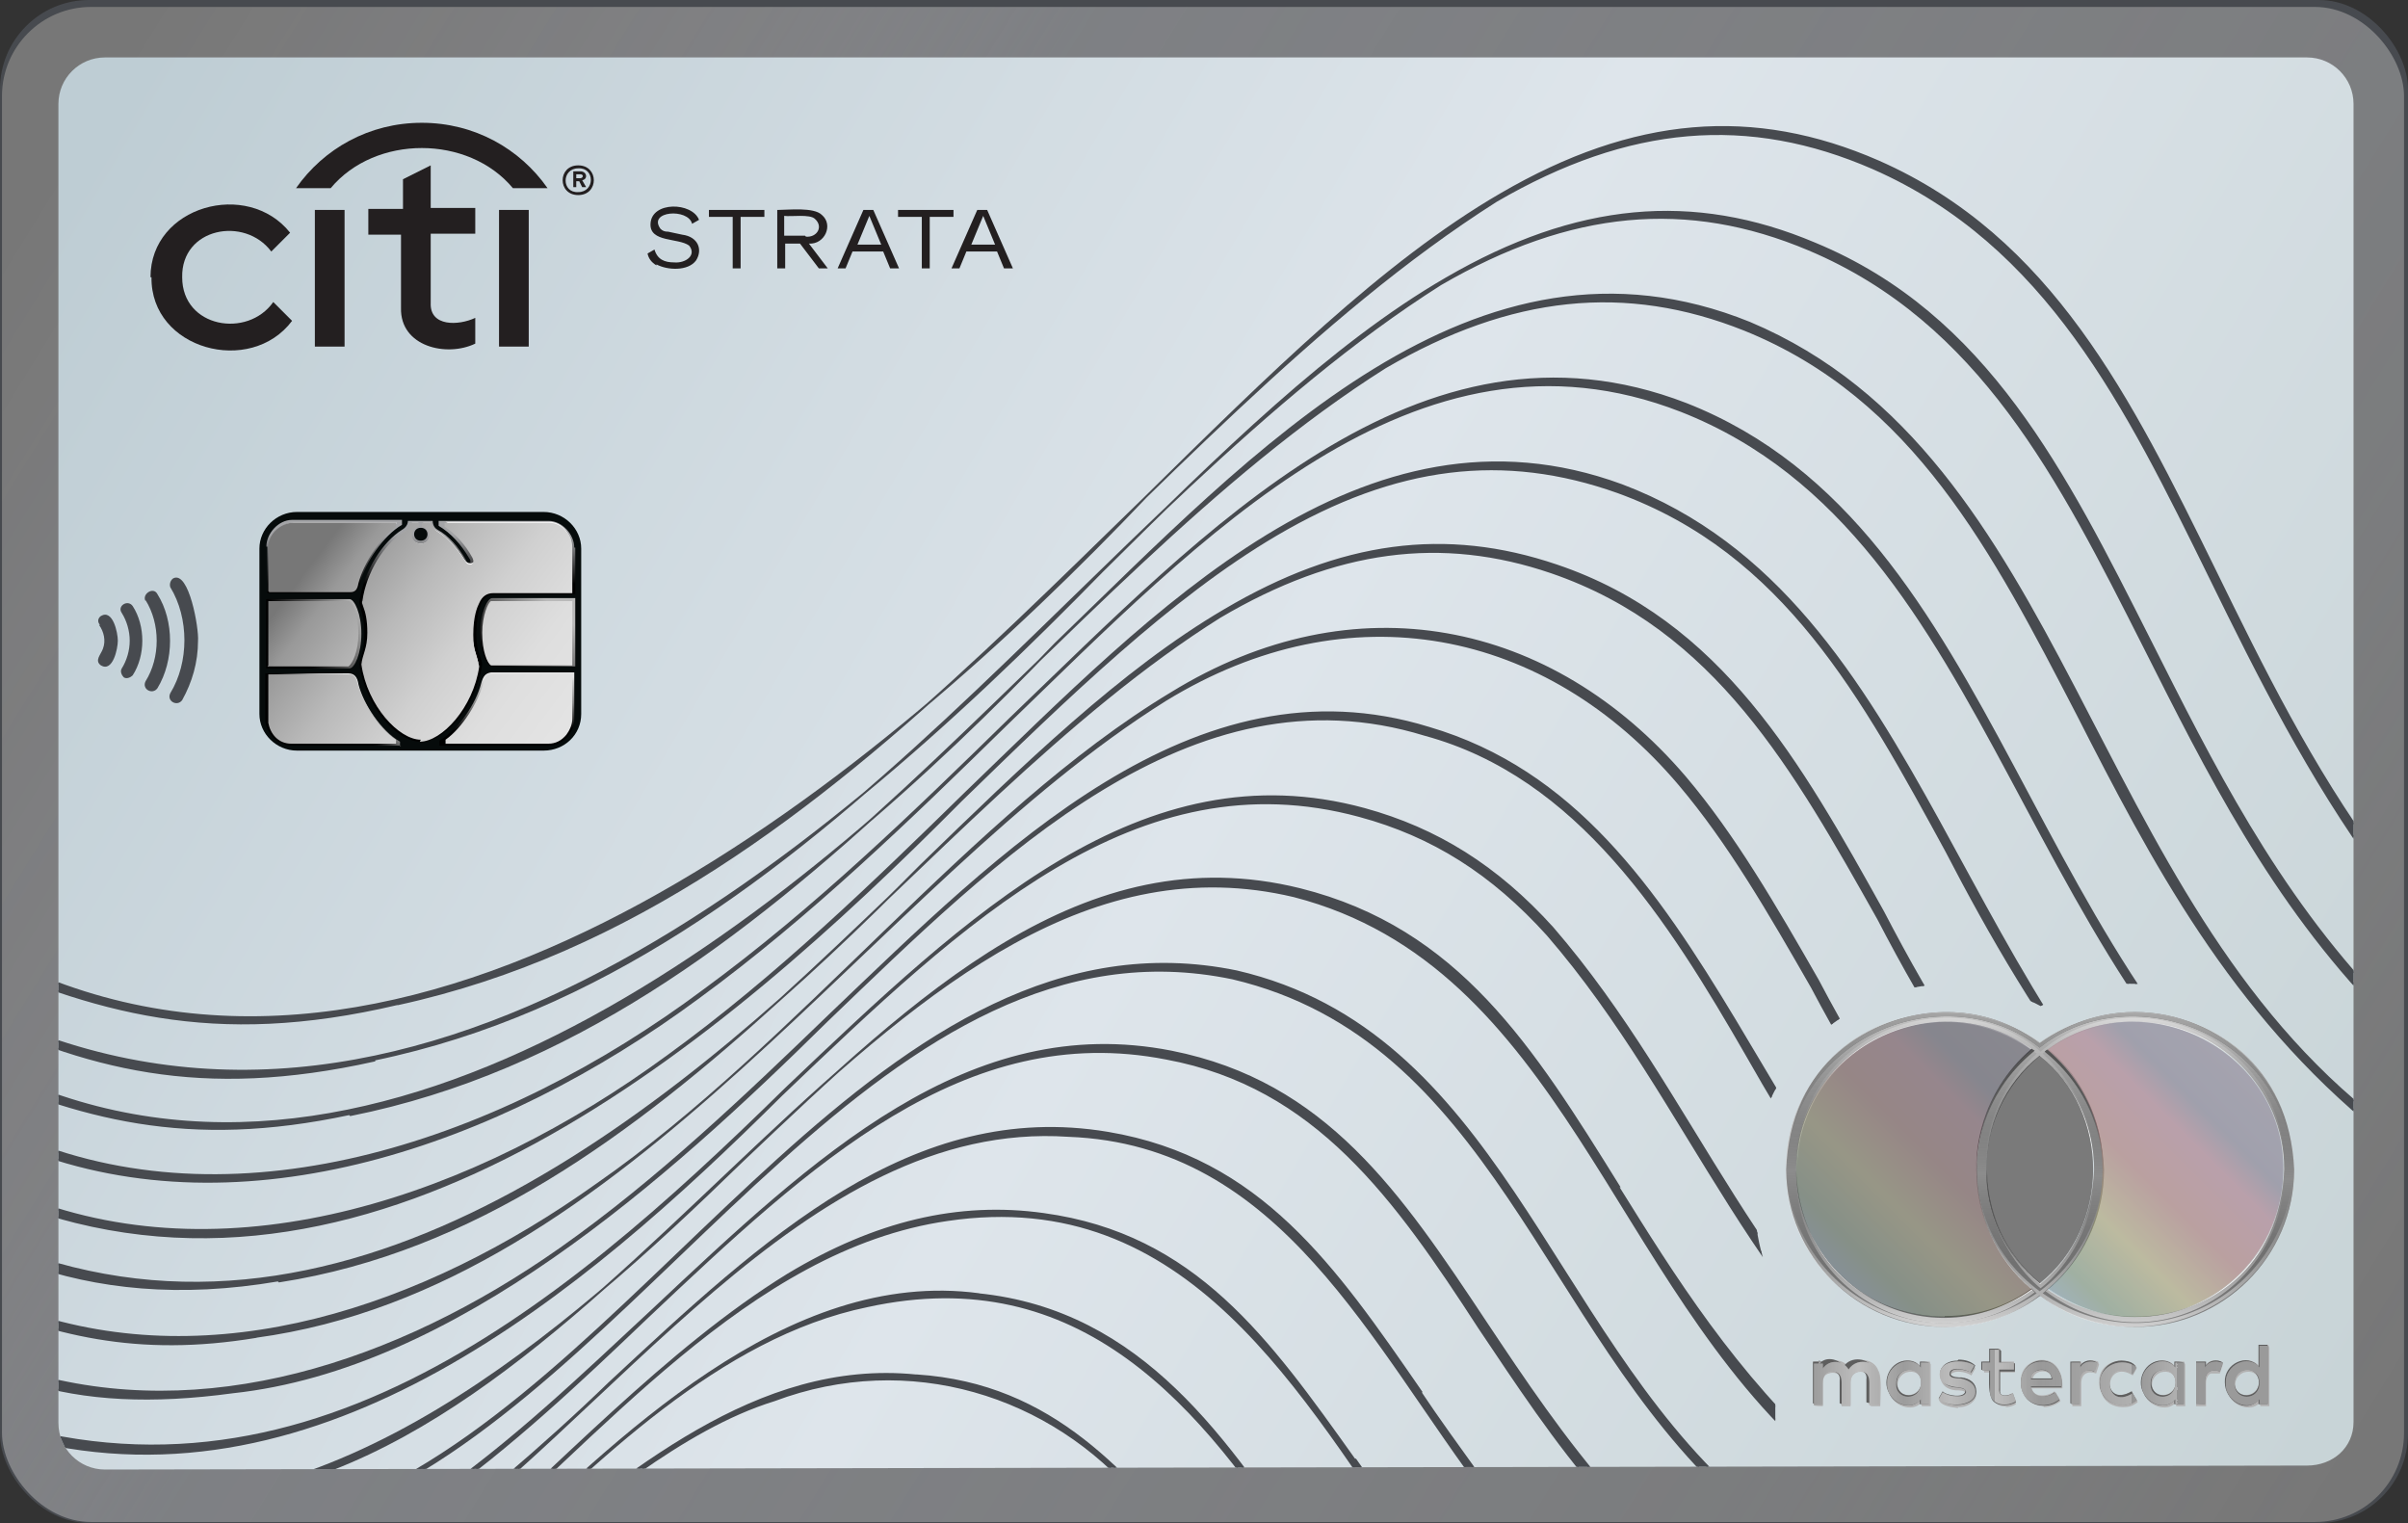 <?xml version="1.0" encoding="UTF-8"?>
<svg xmlns="http://www.w3.org/2000/svg" xmlns:xlink="http://www.w3.org/1999/xlink" version="1.1" viewBox="0 0 243.2 153.8">
  <rect x="0" y="0" width="243.2" height="153.8" fill="#333333" stroke="none"/>
  <defs>
    <style>
      .cls-1, .cls-2 {
        fill: none;
      }

      .cls-3 {
        fill: gray;
      }

      .cls-4 {
        fill: url(#radial-gradient-7);
      }

      .cls-5 {
        fill: url(#radial-gradient-6);
      }

      .cls-6 {
        fill: url(#radial-gradient-5);
      }

      .cls-7 {
        fill: url(#radial-gradient-4);
      }

      .cls-8 {
        fill: url(#radial-gradient-9);
      }

      .cls-9 {
        fill: url(#radial-gradient-8);
      }

      .cls-10 {
        fill: url(#radial-gradient-3);
      }

      .cls-11 {
        fill: url(#radial-gradient-2);
      }

      .cls-12 {
        fill: url(#linear-gradient-8);
      }

      .cls-13 {
        fill: url(#linear-gradient-7);
      }

      .cls-14 {
        fill: url(#linear-gradient-5);
      }

      .cls-15 {
        fill: url(#linear-gradient-6);
      }

      .cls-16 {
        fill: url(#linear-gradient-9);
      }

      .cls-17 {
        fill: url(#linear-gradient-4);
      }

      .cls-18 {
        fill: url(#linear-gradient-3);
      }

      .cls-19 {
        fill: url(#linear-gradient-2);
      }

      .cls-20 {
        fill: #231f20;
      }

      .cls-21 {
        fill: url(#radial-gradient);
      }

      .cls-2 {
        stroke: #fff;
        stroke-linecap: round;
        stroke-width: .1px;
      }

      .cls-2, .cls-22 {
        stroke-miterlimit: 10;
      }

      .cls-23 {
        fill: #060b0b;
      }

      .cls-24 {
        fill: url(#linear-gradient);
      }

      .cls-25 {
        opacity: .5;
      }

      .cls-25, .cls-26, .cls-27, .cls-28 {
        display: none;
      }

      .cls-26 {
        opacity: .6;
      }

      .cls-29, .cls-30, .cls-31, .cls-32, .cls-33, .cls-34, .cls-35, .cls-36, .cls-37, .cls-38 {
        isolation: isolate;
      }

      .cls-27, .cls-39, .cls-38 {
        fill: #fff;
      }

      .cls-40 {
        clip-path: url(#clippath-1);
      }

      .cls-41 {
        clip-path: url(#clippath-3);
      }

      .cls-42 {
        clip-path: url(#clippath-4);
      }

      .cls-43 {
        clip-path: url(#clippath-2);
      }

      .cls-44, .cls-30, .cls-31 {
        fill: #c9c9c9;
      }

      .cls-45 {
        fill: url(#radial-gradient-16);
      }

      .cls-46 {
        fill: url(#radial-gradient-12);
      }

      .cls-47 {
        fill: url(#radial-gradient-14);
      }

      .cls-48 {
        fill: url(#radial-gradient-13);
      }

      .cls-49 {
        fill: url(#radial-gradient-10);
      }

      .cls-50 {
        fill: url(#radial-gradient-17);
      }

      .cls-51 {
        fill: url(#radial-gradient-19);
      }

      .cls-52 {
        fill: url(#radial-gradient-11);
      }

      .cls-53 {
        fill: url(#radial-gradient-18);
      }

      .cls-54 {
        fill: url(#radial-gradient-15);
      }

      .cls-55 {
        fill: url(#radial-gradient-25);
      }

      .cls-56 {
        fill: url(#radial-gradient-22);
      }

      .cls-57 {
        fill: url(#radial-gradient-23);
      }

      .cls-58 {
        fill: url(#radial-gradient-20);
      }

      .cls-59 {
        fill: url(#radial-gradient-24);
      }

      .cls-60 {
        fill: url(#radial-gradient-26);
      }

      .cls-61 {
        fill: url(#radial-gradient-27);
      }

      .cls-62 {
        fill: url(#radial-gradient-21);
      }

      .cls-63 {
        fill: #666;
      }

      .cls-64 {
        fill: #fafafa;
      }

      .cls-65 {
        fill: url(#linear-gradient-10);
      }

      .cls-66 {
        fill: url(#linear-gradient-11);
      }

      .cls-67 {
        fill: url(#linear-gradient-12);
      }

      .cls-68 {
        fill: url(#linear-gradient-13);
      }

      .cls-69 {
        fill: url(#linear-gradient-14);
      }

      .cls-70 {
        fill: url(#linear-gradient-15);
      }

      .cls-71 {
        opacity: .4;
      }

      .cls-72 {
        opacity: .4;
      }

      .cls-73 {
        opacity: .3;
      }

      .cls-30 {
        opacity: .5;
      }

      .cls-31 {
        opacity: .8;
      }

      .cls-74 {
        fill: #5e5e5e;
      }

      .cls-75, .cls-22 {
        fill: #474a4f;
      }

      .cls-76 {
        fill: #f2f2f2;
      }

      .cls-22 {
        stroke: #474a4f;
        stroke-width: .2px;
      }

      .cls-32 {
        opacity: .1;
      }

      .cls-32, .cls-33, .cls-34 {
        fill: #141414;
      }

      .cls-33 {
        opacity: .3;
      }

      .cls-34 {
        opacity: .2;
      }

      .cls-77 {
        clip-path: url(#clippath);
      }

      .cls-78 {
        fill: #b2b1b1;
      }

      .cls-35 {
        fill: url(#linear-gradient-18);
        opacity: .1;
      }

      .cls-35, .cls-36, .cls-37 {
        mix-blend-mode: screen;
      }

      .cls-36 {
        fill: url(#linear-gradient-17);
        opacity: 0;
      }

      .cls-37 {
        fill: url(#linear-gradient-16);
        opacity: .2;
      }

      .cls-38 {
        opacity: .9;
      }
    </style>
    <linearGradient id="linear-gradient" x1="26.8" y1="92.1" x2="36" y2="92.1" gradientTransform="translate(0 156) scale(1 -1)" gradientUnits="userSpaceOnUse">
      <stop offset=".1" stop-color="#000"/>
      <stop offset="1" stop-color="#bababa"/>
    </linearGradient>
    <linearGradient id="linear-gradient-2" x1="26.8" y1="92.1" x2="36" y2="92.1" gradientTransform="translate(0 156) scale(1 -1)" gradientUnits="userSpaceOnUse">
      <stop offset="0" stop-color="#bababa"/>
      <stop offset=".2" stop-color="#9f9f9f"/>
      <stop offset=".5" stop-color="#5b5b5b"/>
      <stop offset="1" stop-color="#000"/>
    </linearGradient>
    <linearGradient id="linear-gradient-3" x1="10.4" y1="147.6" x2="237.1" y2="7.4" gradientTransform="translate(0 156) scale(1 -1)" gradientUnits="userSpaceOnUse">
      <stop offset="0" stop-color="#777"/>
      <stop offset=".2" stop-color="#8e8e90" stop-opacity=".8"/>
      <stop offset=".3" stop-color="#a3a4a7" stop-opacity=".6"/>
      <stop offset=".8" stop-color="#88898a" stop-opacity=".8"/>
      <stop offset="1" stop-color="#777"/>
    </linearGradient>
    <linearGradient id="linear-gradient-4" x1="11.3" y1="144.3" x2="235.3" y2="11.9" gradientTransform="translate(0 156) scale(1 -1)" gradientUnits="userSpaceOnUse">
      <stop offset="0" stop-color="#becdd4"/>
      <stop offset=".3" stop-color="#d2dce2"/>
      <stop offset=".5" stop-color="#dee5eb"/>
      <stop offset="1" stop-color="#c8d4d7"/>
    </linearGradient>
    <linearGradient id="linear-gradient-5" x1="42.4" y1="102.6" x2="42.4" y2="96.4" gradientTransform="translate(0 156) scale(1 -1)" gradientUnits="userSpaceOnUse">
      <stop offset=".1" stop-color="#a3a4a7"/>
      <stop offset=".9" stop-color="#000"/>
    </linearGradient>
    <linearGradient id="linear-gradient-6" x1="35.7" y1="87.2" x2="31.7" y2="81.6" gradientTransform="translate(0 156) scale(1 -1)" gradientUnits="userSpaceOnUse">
      <stop offset="0" stop-color="#fff" stop-opacity=".9"/>
      <stop offset="0" stop-color="#f9f9f9" stop-opacity=".9"/>
      <stop offset=".2" stop-color="#e9e9e9" stop-opacity=".8"/>
      <stop offset=".3" stop-color="#cfcfcf" stop-opacity=".7"/>
      <stop offset=".4" stop-color="#ababab" stop-opacity=".5"/>
      <stop offset=".5" stop-color="#7d7d7d" stop-opacity=".3"/>
      <stop offset=".6" stop-color="#464646" stop-opacity="0"/>
      <stop offset=".6" stop-color="#3b3b3b" stop-opacity="0"/>
    </linearGradient>
    <linearGradient id="linear-gradient-7" x1="51.2" y1="87.5" x2="51.3" y2="82.3" gradientTransform="translate(0 156) scale(1 -1)" gradientUnits="userSpaceOnUse">
      <stop offset="0" stop-color="#e3e3e3"/>
      <stop offset=".1" stop-color="#c8c8c8"/>
      <stop offset=".5" stop-color="#848484"/>
      <stop offset=".9" stop-color="#191919"/>
      <stop offset="1" stop-color="#000"/>
    </linearGradient>
    <linearGradient id="linear-gradient-8" x1="26.9" y1="89.5" x2="36.1" y2="95.1" gradientTransform="translate(0 156) scale(1 -1)" gradientUnits="userSpaceOnUse">
      <stop offset=".3" stop-color="#000"/>
      <stop offset="1" stop-color="#bababa"/>
    </linearGradient>
    <linearGradient id="linear-gradient-9" x1="50.4" y1="88.4" x2="56.1" y2="94.6" gradientTransform="translate(0 156) scale(1 -1)" gradientUnits="userSpaceOnUse">
      <stop offset="0" stop-color="#000"/>
      <stop offset="1" stop-color="#bababa"/>
    </linearGradient>
    <linearGradient id="linear-gradient-10" x1="56.1" y1="81.8" x2="29.4" y2="101.9" gradientTransform="translate(0 156) scale(1 -1)" gradientUnits="userSpaceOnUse">
      <stop offset="0" stop-color="#e3e3e3"/>
      <stop offset=".2" stop-color="#dedede"/>
      <stop offset=".4" stop-color="#d0d0d0"/>
      <stop offset=".6" stop-color="#b9b9b9"/>
      <stop offset=".8" stop-color="#999"/>
      <stop offset=".9" stop-color="#777"/>
    </linearGradient>
    <linearGradient id="linear-gradient-11" x1="183.1" y1="17.1" x2="229.1" y2="17.1" gradientTransform="translate(0 156) scale(1 -1)" gradientUnits="userSpaceOnUse">
      <stop offset=".4" stop-color="#d6d6d6"/>
      <stop offset=".6" stop-color="#ccc"/>
    </linearGradient>
    <linearGradient id="linear-gradient-12" x1="183.1" y1="17.1" x2="229.1" y2="17.1" gradientTransform="translate(0 156) scale(1 -1)" gradientUnits="userSpaceOnUse">
      <stop offset="0" stop-color="#141414"/>
      <stop offset=".1" stop-color="#878787"/>
      <stop offset=".2" stop-color="#141414"/>
      <stop offset=".3" stop-color="#7d7d7d"/>
      <stop offset=".4" stop-color="#141414"/>
      <stop offset=".4" stop-color="#858585"/>
      <stop offset=".5" stop-color="#141414"/>
      <stop offset=".7" stop-color="#707070"/>
      <stop offset=".7" stop-color="#141414"/>
      <stop offset=".8" stop-color="#707070"/>
      <stop offset=".8" stop-color="#141414"/>
      <stop offset=".9" stop-color="#262626"/>
    </linearGradient>
    <linearGradient id="linear-gradient-13" x1="205.4" y1="55.1" x2="206.6" y2="22" gradientTransform="translate(0 156) scale(1 -1)" gradientUnits="userSpaceOnUse">
      <stop offset=".3" stop-color="#dedede"/>
      <stop offset=".8" stop-color="#9c9c9c"/>
    </linearGradient>
    <linearGradient id="linear-gradient-14" x1="205.8" y1="55.9" x2="206.1" y2="27.6" gradientTransform="translate(0 156) scale(1 -1)" gradientUnits="userSpaceOnUse">
      <stop offset=".1" stop-color="#6b6b6b"/>
      <stop offset=".6" stop-color="#d9d9d9"/>
    </linearGradient>
    <linearGradient id="linear-gradient-15" x1="206.3" y1="55.4" x2="205.7" y2="19.3" gradientTransform="translate(0 156) scale(1 -1)" gradientUnits="userSpaceOnUse">
      <stop offset="0" stop-color="#030303" stop-opacity="0"/>
      <stop offset=".5" stop-color="#8c8c8c"/>
      <stop offset="1" stop-color="#000" stop-opacity="0"/>
    </linearGradient>
    <linearGradient id="linear-gradient-16" x1="205.3" y1="27.4" x2="226.3" y2="48.4" gradientTransform="translate(0 156) scale(1 -1)" gradientUnits="userSpaceOnUse">
      <stop offset="0" stop-color="#147db1"/>
      <stop offset=".1" stop-color="#14781e"/>
      <stop offset=".3" stop-color="#c3b614"/>
      <stop offset=".5" stop-color="#b61414"/>
      <stop offset=".7" stop-color="#af1458"/>
      <stop offset=".8" stop-color="#141461"/>
      <stop offset="1" stop-color="#342b74"/>
    </linearGradient>
    <linearGradient id="linear-gradient-17" x1="200.2" y1="32.1" x2="211.8" y2="43.7" gradientTransform="translate(0 156) scale(1 -1)" gradientUnits="userSpaceOnUse">
      <stop offset="0" stop-color="#147db1"/>
      <stop offset=".1" stop-color="#14781e"/>
      <stop offset=".3" stop-color="#c3b614"/>
      <stop offset=".5" stop-color="#b61414"/>
      <stop offset=".7" stop-color="#af1458"/>
      <stop offset=".8" stop-color="#141461"/>
      <stop offset="1" stop-color="#342b74"/>
    </linearGradient>
    <linearGradient id="linear-gradient-18" x1="185.8" y1="27.4" x2="206.8" y2="48.4" gradientTransform="translate(0 156) scale(1 -1)" gradientUnits="userSpaceOnUse">
      <stop offset="0" stop-color="#147db1"/>
      <stop offset=".1" stop-color="#14781e"/>
      <stop offset=".3" stop-color="#c3b614"/>
      <stop offset=".5" stop-color="#b61414"/>
      <stop offset=".7" stop-color="#af1458"/>
      <stop offset=".8" stop-color="#141461"/>
      <stop offset="1" stop-color="#342b74"/>
    </linearGradient>
    <clipPath id="clippath">
      <path class="cls-1" d="M215.6,133c-3.3,0-6.3-1.1-8.8-2.8,7.4-6,7.4-18.1,0-24.2,9.6-7.1,23.9,0,23.8,12.1,0,8.2-6.7,14.9-15,14.9h0ZM206,106.6c7.2,5.7,7.2,17.3,0,23-7.2-5.7-7.2-17.3,0-23ZM196.4,133c-8.3,0-15-6.7-15-14.9-.1-12.1,14.2-19.2,23.8-12.1-7.4,6-7.4,18.1,0,24.2-2.5,1.8-5.5,2.8-8.8,2.8Z"/>
    </clipPath>
    <clipPath id="clippath-1">
      <path class="cls-1" d="M233,148c2.6,0,4.7-1.8,4.7-4.4,0,0-.6-16.3-.6-23.1-1,0-2-.2-2-1.4.2-14.6-16.2-24.4-29-17.5-12.8-6.9-29.2,2.9-29,17.5,0,4.3.5,8.8,3.1,12.2l.4,1-.6.6c-.9.8-.7,2-.7,3.2v11.9s53.5,0,53.5,0h0ZM233,148l-222.4.4c-2.6,0-4.7-2.1-4.7-4.7V10.5c0-2.6,2.1-4.7,4.7-4.7h222.4c2.6,0,4.7,2.1,4.7,4.7v133.1c0,2.6-2.1,4.4-4.7,4.4h0Z"/>
    </clipPath>
    <clipPath id="clippath-2">
      <path class="cls-1" d="M9.2,154c-5,0-9-4-9-9V9.1C.2,4.1,4.2.1,9.2.1h225.2c5,0,9,4,9,9v135.9c0,5-4,9-9,9H9.2Z"/>
    </clipPath>
    <clipPath id="clippath-3">
      <path class="cls-1" d="M233,148c2.6,0,4.7-1.8,4.7-4.4,0,0-.6-16.3-.6-23.1-1,0-2-.2-2-1.4.2-14.6-16.2-24.4-29-17.5-12.8-6.9-29.2,2.9-29,17.5,0,4.3.5,8.8,3.1,12.2l.4,1-.6.6c-.9.8-.7,2-.7,3.2v11.9s53.5,0,53.5,0h0ZM233,148l-222.4.4c-2.6,0-4.7-2.1-4.7-4.7V10.5c0-2.6,2.1-4.7,4.7-4.7h222.4c2.6,0,4.7,2.1,4.7,4.7v133.1c0,2.6-2.1,4.4-4.7,4.4h0Z"/>
    </clipPath>
    <clipPath id="clippath-4">
      <path class="cls-1" d="M9.2,154c-5,0-9-4-9-9V9.1C.2,4.1,4.2.1,9.2.1h225.2c5,0,9,4,9,9v135.9c0,5-4,9-9,9H9.2Z"/>
    </clipPath>
    <radialGradient id="radial-gradient" cx="94.2" cy="15.6" fx="94.2" fy="15.6" r="6.6" gradientTransform="translate(0 156) scale(1 -1)" gradientUnits="userSpaceOnUse">
      <stop offset="0" stop-color="#fff"/>
      <stop offset="1" stop-color="#fff" stop-opacity="0"/>
    </radialGradient>
    <radialGradient id="radial-gradient-2" cx="133.3" cy="90.2" fx="133.3" fy="90.2" r="7.8" gradientTransform="translate(0 156) scale(1 -1)" gradientUnits="userSpaceOnUse">
      <stop offset="0" stop-color="#fff"/>
      <stop offset="1" stop-color="#fff" stop-opacity="0"/>
    </radialGradient>
    <radialGradient id="radial-gradient-3" cx="98.5" cy="24.1" fx="98.5" fy="24.1" r="6.7" gradientTransform="translate(0 156) scale(1 -1)" gradientUnits="userSpaceOnUse">
      <stop offset="0" stop-color="#fff"/>
      <stop offset="1" stop-color="#fff" stop-opacity="0"/>
    </radialGradient>
    <radialGradient id="radial-gradient-4" cx="137.6" cy="98.3" fx="137.6" fy="98.3" r="7.9" gradientTransform="translate(0 156) scale(1 -1)" gradientUnits="userSpaceOnUse">
      <stop offset="0" stop-color="#fff"/>
      <stop offset="1" stop-color="#fff" stop-opacity="0"/>
    </radialGradient>
    <radialGradient id="radial-gradient-5" cx="102.8" cy="32.6" fx="102.8" fy="32.6" r="6.9" gradientTransform="translate(0 156) scale(1 -1)" gradientUnits="userSpaceOnUse">
      <stop offset="0" stop-color="#fff"/>
      <stop offset="1" stop-color="#fff" stop-opacity="0"/>
    </radialGradient>
    <radialGradient id="radial-gradient-6" cx="159.1" cy="138.3" fx="159.1" fy="138.3" r="8.7" gradientTransform="translate(0 156) scale(1 -1)" gradientUnits="userSpaceOnUse">
      <stop offset="0" stop-color="#fff"/>
      <stop offset="1" stop-color="#fff" stop-opacity="0"/>
    </radialGradient>
    <radialGradient id="radial-gradient-7" cx="154.9" cy="130.4" fx="154.9" fy="130.4" r="8.5" gradientTransform="translate(0 156) scale(1 -1)" gradientUnits="userSpaceOnUse">
      <stop offset="0" stop-color="#fff"/>
      <stop offset="1" stop-color="#fff" stop-opacity="0"/>
    </radialGradient>
    <radialGradient id="radial-gradient-8" cx="142" cy="106.4" fx="142" fy="106.4" r="8" gradientTransform="translate(0 156) scale(1 -1)" gradientUnits="userSpaceOnUse">
      <stop offset="0" stop-color="#fff"/>
      <stop offset="1" stop-color="#fff" stop-opacity="0"/>
    </radialGradient>
    <radialGradient id="radial-gradient-9" cx="146.3" cy="114.4" fx="146.3" fy="114.4" r="8.2" gradientTransform="translate(0 156) scale(1 -1)" gradientUnits="userSpaceOnUse">
      <stop offset="0" stop-color="#fff"/>
      <stop offset="1" stop-color="#fff" stop-opacity="0"/>
    </radialGradient>
    <radialGradient id="radial-gradient-10" cx="150.6" cy="122.4" fx="150.6" fy="122.4" r="8.3" gradientTransform="translate(0 156) scale(1 -1)" gradientUnits="userSpaceOnUse">
      <stop offset="0" stop-color="#fff"/>
      <stop offset="1" stop-color="#fff" stop-opacity="0"/>
    </radialGradient>
    <radialGradient id="radial-gradient-11" cx="111.2" cy="49.5" fx="111.2" fy="49.5" r="7.3" gradientTransform="translate(0 156) scale(1 -1)" gradientUnits="userSpaceOnUse">
      <stop offset="0" stop-color="#fff"/>
      <stop offset="1" stop-color="#fff" stop-opacity="0"/>
    </radialGradient>
    <radialGradient id="radial-gradient-12" cx="124.4" cy="73.9" fx="124.4" fy="73.9" r="7.6" gradientTransform="translate(0 156) scale(1 -1)" gradientUnits="userSpaceOnUse">
      <stop offset="0" stop-color="#fff"/>
      <stop offset="1" stop-color="#fff" stop-opacity="0"/>
    </radialGradient>
    <radialGradient id="radial-gradient-13" cx="107" cy="41.1" fx="107" fy="41.1" r="7.1" gradientTransform="translate(0 156) scale(1 -1)" gradientUnits="userSpaceOnUse">
      <stop offset="0" stop-color="#fff"/>
      <stop offset="1" stop-color="#fff" stop-opacity="0"/>
    </radialGradient>
    <radialGradient id="radial-gradient-14" cx="128.9" cy="82.1" fx="128.9" fy="82.1" r="7.7" gradientTransform="translate(0 156) scale(1 -1)" gradientUnits="userSpaceOnUse">
      <stop offset="0" stop-color="#fff"/>
      <stop offset="1" stop-color="#fff" stop-opacity="0"/>
    </radialGradient>
    <radialGradient id="radial-gradient-15" cx="115.6" cy="57.6" fx="115.6" fy="57.6" r="7.4" gradientTransform="translate(0 156) scale(1 -1)" gradientUnits="userSpaceOnUse">
      <stop offset="0" stop-color="#fff"/>
      <stop offset="1" stop-color="#fff" stop-opacity="0"/>
    </radialGradient>
    <radialGradient id="radial-gradient-16" cx="120" cy="65.8" fx="120" fy="65.8" r="7.5" gradientTransform="translate(0 156) scale(1 -1)" gradientUnits="userSpaceOnUse">
      <stop offset="0" stop-color="#fff"/>
      <stop offset="1" stop-color="#fff" stop-opacity="0"/>
    </radialGradient>
    <radialGradient id="radial-gradient-17" cx="6.4" cy="55.7" fx="6.4" fy="55.7" r=".3" gradientTransform="translate(0 156) scale(1 -1)" gradientUnits="userSpaceOnUse">
      <stop offset="0" stop-color="#fff" stop-opacity=".7"/>
      <stop offset="1" stop-color="#fff" stop-opacity="0"/>
    </radialGradient>
    <radialGradient id="radial-gradient-18" cx="6.1" cy="50" fx="6.1" fy="50" r=".1" gradientTransform="translate(0 156) scale(1 -1)" gradientUnits="userSpaceOnUse">
      <stop offset="0" stop-color="#fff" stop-opacity=".7"/>
      <stop offset="1" stop-color="#fff" stop-opacity="0"/>
    </radialGradient>
    <radialGradient id="radial-gradient-19" cx="-3.4" cy="23" fx="-3.4" fy="23" r="15" gradientTransform="translate(0 156) scale(1 -1)" gradientUnits="userSpaceOnUse">
      <stop offset="0" stop-color="#fff" stop-opacity=".7"/>
      <stop offset="1" stop-color="#fff" stop-opacity="0"/>
    </radialGradient>
    <radialGradient id="radial-gradient-20" cx="-3.1" cy="29.1" fx="-3.1" fy="29.1" r="15.2" gradientTransform="translate(0 156) scale(1 -1)" gradientUnits="userSpaceOnUse">
      <stop offset="0" stop-color="#fff" stop-opacity=".7"/>
      <stop offset="1" stop-color="#fff" stop-opacity="0"/>
    </radialGradient>
    <radialGradient id="radial-gradient-21" cx="-1.5" cy="57.8" fx="-1.5" fy="57.8" r="19.3" gradientTransform="translate(0 156) scale(1 -1)" gradientUnits="userSpaceOnUse">
      <stop offset="0" stop-color="#fff" stop-opacity=".7"/>
      <stop offset="1" stop-color="#fff" stop-opacity="0"/>
    </radialGradient>
    <radialGradient id="radial-gradient-22" cx="-2.4" cy="51.2" fx="-2.4" fy="51.2" r="18.4" gradientTransform="translate(0 156) scale(1 -1)" gradientUnits="userSpaceOnUse">
      <stop offset="0" stop-color="#fff" stop-opacity=".7"/>
      <stop offset="1" stop-color="#fff" stop-opacity="0"/>
    </radialGradient>
    <radialGradient id="radial-gradient-23" cx="-5.5" cy="34.5" fx="-5.5" fy="34.5" r="17.5" gradientTransform="translate(0 156) scale(1 -1)" gradientUnits="userSpaceOnUse">
      <stop offset="0" stop-color="#fff" stop-opacity=".7"/>
      <stop offset="1" stop-color="#fff" stop-opacity="0"/>
    </radialGradient>
    <radialGradient id="radial-gradient-24" cx="-2.6" cy="39.5" fx="-2.6" fy="39.5" r="16.8" gradientTransform="translate(0 156) scale(1 -1)" gradientUnits="userSpaceOnUse">
      <stop offset="0" stop-color="#fff" stop-opacity=".7"/>
      <stop offset="1" stop-color="#fff" stop-opacity="0"/>
    </radialGradient>
    <radialGradient id="radial-gradient-25" cx="-1.9" cy="45.6" fx="-1.9" fy="45.6" r="15.9" gradientTransform="translate(0 156) scale(1 -1)" gradientUnits="userSpaceOnUse">
      <stop offset="0" stop-color="#fff" stop-opacity=".7"/>
      <stop offset="1" stop-color="#fff" stop-opacity="0"/>
    </radialGradient>
    <radialGradient id="radial-gradient-26" cx="-3.4" cy="12.1" fx="-3.4" fy="12.1" r="13.6" gradientTransform="translate(0 156) scale(1 -1)" gradientUnits="userSpaceOnUse">
      <stop offset="0" stop-color="#fff" stop-opacity=".7"/>
      <stop offset="1" stop-color="#fff" stop-opacity="0"/>
    </radialGradient>
    <radialGradient id="radial-gradient-27" cx="-3" cy="18.3" fx="-3" fy="18.3" r="14.3" gradientTransform="translate(0 156) scale(1 -1)" gradientUnits="userSpaceOnUse">
      <stop offset="0" stop-color="#fff" stop-opacity=".7"/>
      <stop offset="1" stop-color="#fff" stop-opacity="0"/>
    </radialGradient>
  </defs>
  <!-- Generator: Adobe Illustrator 28.7.0, SVG Export Plug-In . SVG Version: 1.2.0 Build 136)  -->
  <g>
    <g id="Layer_1">
      <g class="cls-29">
        <g id="Layer_7">
          <path class="cls-24" d="M26.9,60.5h8.4c.5,0,1.2,1.5,1.2,3.5s-.7,3.5-1.2,3.5h-8.4v-6.9h0Z"/>
          <path class="cls-19" d="M48.5,63.9c0-1.9.7-3.5,1.2-3.5h8.4v6.9h-8.4c-.5,0-1.2-1.5-1.2-3.5h0Z"/>
          <rect class="cls-75" y="0" width="243.2" height="153.8" rx="9" ry="9"/>
          <rect class="cls-27" x=".1" y=".2" width="242.9" height="153.5" rx="9" ry="9"/>
          <rect class="cls-18" x=".2" y=".7" width="242.6" height="153" rx="9" ry="9"/>
          <path class="cls-17" d="M233,148l-222.4.4c-2.6,0-4.7-2.1-4.7-4.7V10.5c0-2.6,2.1-4.7,4.7-4.7h222.4c2.6,0,4.7,2.1,4.7,4.7v133.1c0,2.6-2.1,4.4-4.7,4.4h0Z"/>
          <path class="cls-23" d="M54.9,51.7h-24.9c-2.1,0-3.8,1.7-3.8,3.7v16.7c0,2,1.7,3.7,3.8,3.7h24.9c2.1,0,3.8-1.6,3.8-3.7v-16.7c0-2-1.7-3.7-3.8-3.7Z"/>
          <path class="cls-14" d="M26.9,55.2c0-1.3,1.2-2.7,2.6-2.7h11.1v.5c-1.9,1.1-3.7,3.8-4.2,5.8-.2.7-.4,1-1,1.1h-8.4s0-4.7,0-4.7ZM26.9,60.5h8.4c.5,0,1.2,1.5,1.2,3.5s-.7,3.5-1.2,3.5h-8.4v-6.9h0ZM40.5,75.3h-11.1c-.6,0-1.2-.3-1.7-.7-.5-.5-.9-1.2-.9-1.9v-4.7h8.4c.6,0,.9.4,1,1.1.5,2,2.3,4.7,4.2,5.8,0,0,0,.5,0,.5ZM55.5,75.3h-11.1v-.5c1.9-1.1,3.7-3.8,4.2-5.8.2-.7.4-1,1-1.1h8.4v4.7c0,1.4-1.2,2.7-2.6,2.7ZM48.5,63.9c0-1.9.7-3.5,1.2-3.5h8.4v6.9h-8.4c-.5,0-1.2-1.5-1.2-3.5h0ZM58.1,55.3v4.7h-8.2c-1.4,0-1.7,1.8-1.8,3.9,0,2,.6,2.7.6,3.2-.6,4.2-3.7,7.8-6.2,7.8s-5.6-3.6-6.2-7.8c0-.5.5-1.2.5-3.2,0-2-.6-2.7-.5-3.2.5-3.2,2.4-6,4.3-7.2,0,0,.6-.3.6-.9h2.5c0,.5.3.8.5.9,1.1.6,2.1,1.7,2.9,3.1,0,.2.2.2.3.2.2,0,.1-.3,0-.4-.8-1.4-1.9-2.6-3.1-3.3v-.5h11.1c1.4,0,2.6,1.4,2.6,2.7ZM42.5,53.3c-.9,0-.9,1.3,0,1.3.9,0,.9-1.3,0-1.3Z"/>
          <path class="cls-15" d="M40.5,75.3h-11.1c-.6,0-1.2-.3-1.7-.7-.5-.5-.9-1.2-.9-1.9v-4.7h8.4c.6,0,.9.4,1,1.1.5,2,2.3,4.7,4.2,5.8,0,0,0,.5,0,.5Z"/>
          <path class="cls-13" d="M55.5,75.3h-11.1v-.5c1.9-1.1,3.7-3.8,4.2-5.8.2-.7.4-1,1-1.1h8.4v4.7c0,1.4-1.2,2.7-2.6,2.7Z"/>
          <path class="cls-12" d="M26.9,60.5h8.4c.5,0,1.2,1.5,1.2,3.5s-.7,3.5-1.2,3.5h-8.4v-6.9h0Z"/>
          <path class="cls-16" d="M48.5,63.9c0-1.9.7-3.5,1.2-3.5h8.4v6.9h-8.4c-.5,0-1.2-1.5-1.2-3.5h0Z"/>
          <path class="cls-39" d="M42.6,74.4c-2.1,0-5.2-3.3-5.8-7.4.2-1,.6-1.5.6-3.2,0-1.7-.4-2.2-.6-3.2.4-2.9,2.1-5.7,4.1-6.9.2,0,.6-.4.7-.9h.7c-1.3.2-1.1,2.1.2,2.1,1.3,0,1.4-1.9.2-2.1h.8c.1.5.4.7.6.8,1,.6,2,1.6,2.8,2.9.2.3.4.4.6.4,1.9-.3-1.9-4-2.5-4.2h10.5c.6,0,1.2.3,1.6.8.3.4.6.9.6,1.4v4.4s-7.8,0-7.8,0c-.7,0-1.3.4-1.6,1.1-.2.4-.6,1.4-.6,3.3,0,1.7.4,2.2.6,3.2-.6,4.1-3.6,7.4-5.8,7.4h0Z"/>
          <path class="cls-39" d="M27.4,59.4v-4.3c0-.5.3-1.1.6-1.5.4-.4.9-.8,1.6-.8h10.5c-1.9,1.2-3.5,3.9-4,5.8-.1.5-.3.7-.6.8h-8Z"/>
          <path class="cls-65" d="M45,75.1v-.4c1.7-1.2,3.3-3.8,3.8-5.7.2-.6.3-.9.8-.9h8.2v4.5c0,.6-.3,1.2-.6,1.6-.5.6-1.1.9-1.8.9,0,0-10.5,0-10.5,0ZM29.4,75.1c-1.3,0-2.1-1-2.3-2.1,0,.1,0-4.8,0-4.9h8.2c.5,0,.7.4.8.9.5,1.9,2.1,4.5,3.9,5.7v.4h-10.6,0ZM42.5,74.7c-2.2,0-5.4-3.4-6-7.6.1-1,.6-1.6.6-3.2,0-1.3-.2-2.1-.4-2.6-.1-.3-.2-.5-.1-.6.4-2.9,2.2-5.8,4.2-7,.2,0,.6-.5.6-.9h.9v.4c-1,.2-.9,1.7.2,1.7,1,0,1.2-1.5.1-1.7v-.4h1c0,.4.4.8.6.9,1,.6,2,1.7,2.8,3,.2.3.3.3.6.3.2-.1.3-.3.1-.7-.7-1.3-1.8-2.5-2.8-3.1v-.4h10.6c.6,0,1.3.3,1.7.9.4.4.6,1,.6,1.6v4.6s-8,0-8,0c-.6,0-1.1.3-1.4,1-.2.4-.6,1.3-.6,3.2,0,1.7.4,2.2.6,3.2-.6,4.2-3.8,7.6-6,7.6h0ZM49.6,67.2c-.4-.2-.9-1.5-.9-3.3,0-1.7.6-3.1.9-3.2h8.2s0,6.5,0,6.5h-8.2,0ZM27.1,67.2v-6.5h8.2c.4.2.9,1.5.9,3.3,0,1.8-.6,3-1,3.3h-8.2ZM27.1,59.7v-4.5c0-.6.3-1.2.7-1.6.5-.5,1.2-.8,1.7-.8h10.5v.4c-1.7,1.2-3.3,3.8-3.8,5.7-.1.6-.3.9-.8.9,0,0-8.2,0-8.2,0Z"/>
          <g id="paywave_emblem">
            <path class="cls-75" d="M10,63.1c.5.7.7,1.6.4,2.4-.2.6-.9,1.2-.2,1.7,1.2.7,1.7-1.7,1.7-2.5,0-.8-.5-3.2-1.7-2.5-.3.2-.4.6-.1.9"/>
            <path class="cls-75" d="M12.3,61.9c.5.8.8,1.8.8,2.8s-.3,2-.8,2.8c-.2.3,0,.7.2.9.3.2.7,0,.9-.2,1.3-2,1.3-5,0-7-.5-.7-1.6,0-1.1.7"/>
            <path class="cls-75" d="M14.7,60.6c1.5,2.4,1.5,5.8,0,8.2-.4.8.7,1.4,1.2.7,1.7-2.8,1.7-6.8,0-9.5-.4-.8-1.6,0-1.2.7"/>
            <path class="cls-75" d="M17.2,59.3c1.9,3.1,1.9,7.6,0,10.7-.4.8.7,1.4,1.2.7,1-1.8,1.6-3.8,1.6-6,.1-1.2-.9-7.1-2.5-6.3-.3.2-.4.6-.3.9"/>
          </g>
          <g id="Etched_Wordmark">
            <path class="cls-78" d="M189,142h.9c0-.7.2-3-.2-3.6-.4-1.2-2.3-1.5-3-.3-.4-.8-1.8-1-2.5-.3,0,0-.1-.2-.1-.3h-.9v4.2s0,.2,0,.2h0c0,.1.9.1.9.1v-2.3c0-.6.2-.9.6-1,.5-.2,1.3,0,1.2.7v2.3c0,0,.1.2.1.3h.9v-2.3c0-.6.2-.9.6-1.1.5-.2,1.3,0,1.2.7v2.3c0,0,.1.2.1.3h0ZM193.2,140.8c-1.7.5-2.1-1.6-.7-2.2,1.7-.5,2.1,1.6.7,2.2ZM194.1,142h.9v-4.2c0,0-.1-.2-.1-.3h-.9v.5c-1.1-1.4-3.5-.3-3.4,1.6,0,.4.1.8.3,1.2.4,1.2,2.2,1.8,3.1.9,0,.1.1.2.1.3h0ZM197.7,142.1c1.2.1,2.4-.9,1.7-2-.2-.6-.7-.8-1.4-.9-.3,0-.8,0-1-.2,0-.2.1-.3.3-.4.5-.2,1.4,0,1.8.3l.4-.7c0,0-.1-.2-.1-.3-1.1-.8-4-.6-3.4,1.4.2.6.6,1,1.5,1.1.3,0,.8,0,1,.2-.3.8-2,.4-2.3,0l-.4.7c.2.7,1.3.8,2,.9h0ZM207.2,139.2h-1.9c.2-.9,1.8-1,1.9,0ZM202.5,142.1c.4,0,.8-.1,1.1-.3,0-.2-.3-.9-.4-1.1-.4.2-.9.4-1.2,0,0,0,0-2,0-2.1h1.5v-.8c0,0-.1-.2-.1-.3h-1.3v-1c0,0-.1-.2-.1-.3h-.9v1.3h-.8v.8c0,0,.1.2.1.3h.7c0,.7-.1,2.1.2,2.6.2.6.7.9,1.4.8h0ZM206.4,142.1c.6,0,1.2-.2,1.7-.6,0-.2-.5-.8-.6-1-.6.5-2.1.7-2.3-.3h3.1c0-.6,0-1.2-.3-1.7-.8-2-4-1.3-3.9,1,0,.5.1.8.3,1.2.3.8,1.1,1.3,2,1.3h0ZM209.3,142h.9v-2.3c0-1,.7-1.3,1.5-1l.3-.9c0,0-.1-.2-.1-.3-.6-.2-1.2-.2-1.6.3,0,0-.1-.2-.1-.3h-.9v4.2s0,.2,0,.2h0q0,.1,0,.1ZM214.4,142.1c.6,0,1-.1,1.5-.5,0-.2-.5-.8-.6-1.1-3.2,1.8-2.7-3.4.1-1.6l.4-.7c0,0-.1-.2-.1-.3-1.4-1.1-3.8-.3-3.7,1.7,0,.4.1.8.3,1.2.3.8,1.1,1.3,2.1,1.3h0ZM218.9,140.8c-1.7.5-2.1-1.6-.7-2.2,1.7-.5,2.1,1.6.7,2.2ZM219.8,142h.9v-4.2c0,0-.1-.2-.1-.3h-.9v.5c-1.1-1.4-3.5-.3-3.4,1.6,0,.4.1.8.3,1.2.4,1.2,2.2,1.8,3.1.9,0,.1.1.2.1.3h0c0-.1,0,0,0,0h0ZM221.9,142h.9v-2.3c0-.5.2-.9.5-1,.3,0,.6,0,.9,0l.3-.9c0,0-.1-.2-.1-.3-.6-.2-1.2-.2-1.6.3,0,0-.1-.2-.1-.3h-.9v4.2s0,.2,0,.2h0q0,.1,0,.1ZM227.3,140.8c-1.7.5-2.1-1.6-.7-2.2,1.7-.5,2.1,1.6.7,2.2h0ZM228.3,142h.9v-5.9c0,0-.1-.2-.1-.3h-.9v2.2c-1.1-1.4-3.5-.3-3.4,1.6,0,.5.1.8.3,1.2.4,1.2,2.2,1.8,3.1.9,0,0,.1.3.1.3Z"/>
            <path class="cls-74" d="M226.5,138.4c1.9-.6,2.3,2.4.4,2.5-1.5,0-1.6-2.1-.4-2.5ZM229,135.8h-.9v2.2c-1.1-1.4-3.5-.3-3.4,1.6,0,1.8,2.1,3.2,3.4,1.8,0,.2,0,.3,0,.4h.9v-5.9h0ZM222.7,137.5h-.9v4.2h0c0,.1.9.1.9.1v-2.3c0-1,.7-1.3,1.5-1l.3-.9h0c-.6-.4-1.4-.2-1.7.3,0-.1,0-.3,0-.4h0ZM218.1,138.4c1.9-.6,2.3,2.4.4,2.5-1.5,0-1.6-2.1-.4-2.5ZM218.3,137.4c-1.6,0-2.6,1.9-1.8,3.3.5,1.2,2.3,1.7,3.1.7,0,.2,0,.3,0,.4h.9v-4.2h0c0-.1-.9-.1-.9-.1v.5c-.3-.4-.7-.6-1.3-.6ZM214.3,137.4c-1.8,0-2.7,1.9-2,3.3.5,1.2,2.5,1.6,3.5.7,0,0-.5-.8-.5-.9-3.1,1.8-2.9-3.6,0-1.8l.4-.7c-.3-.5-.9-.6-1.6-.6h0ZM210,137.5h-.9v4.2h0c0,.1.9.1.9.1v-2.3c0-1,.7-1.3,1.5-1l.3-.9h0c-.6-.4-1.4-.2-1.7.3,0-.1,0-.3,0-.4h0ZM205.8,138.4c.6-.2,1.4.1,1.4.8h-2.1c0-.4.3-.7.7-.8h0ZM206.2,137.4c-1.7,0-2.6,2-1.8,3.4.6,1.3,2.6,1.5,3.6.6,0,0-.5-.7-.5-.8-.7.6-2.2.7-2.4-.5h3.1c.2-1.3-.6-2.7-2-2.7h0ZM201.8,136.2h-.9v1.3h-.8v.8h0c0,.1.8.1.8.1,0,.6-.1,2.1.2,2.7.2.9,1.7,1,2.5.5,0-.1-.3-.8-.3-.9-.5.3-1.4.4-1.3-.3v-1.9h1.5v-.8h0c0-.1-1.4-.1-1.4-.1v-1.1h0q0-.1,0-.1ZM197.7,137.4c-1.3,0-2.1.9-1.6,1.9.2.4.6.7,1.3.8.3,0,1,.1,1.1.3,0,.9-2,.5-2.3.1l-.4.7c.8,1,3.8,1,3.8-.7,0-.8-.6-1.3-1.5-1.4-.3,0-.9,0-1.1-.3,0-.9,1.7-.4,2.1-.2l.4-.7h0c-.4-.4-1-.6-1.7-.6h0ZM192.4,138.4c1.9-.6,2.3,2.4.4,2.5-1.5,0-1.6-2.1-.4-2.5ZM192.6,137.4c-1.6,0-2.6,1.9-1.8,3.3.5,1.2,2.3,1.7,3.1.7,0,.2,0,.3,0,.4h.9v-4.2h0c0-.1-.9-.1-.9-.1v.5c-.3-.4-.7-.6-1.3-.6h0ZM184,137.5h-.9v4.2h0c0,.1.9.1.9.1v-2.3c0-.6.2-.9.6-1,.7-.2,1.3.2,1.2.9v2.3h0c0,.1.9.1.9.1v-2.3c0-.6.2-.9.6-1.1.7-.2,1.3.2,1.2.9v2.3h0c0,.1.9.1.9.1,0-.6.1-2.9-.2-3.4-.4-1.2-2.3-1.4-3-.3-.5-.8-1.9-1.1-2.5-.2,0-.2,0-.3,0-.4h0Z"/>
            <path class="cls-66" d="M189.8,141.8v-2.6c.1-1.7-2.2-2.3-3.1-.9-.5-.9-1.9-1.1-2.6-.1v-.5h-.9v4.2h.9v-2.3c0-.7.4-1.1,1-1.1s.9.4.9,1.1v2.3h.9v-2.3c0-.7.4-1.1,1-1.1s.9.4.9,1.1v2.3h.9ZM203.4,137.6h-1.5v-1.3h-.9v1.3h-.8v.8h.8v1.9c-.2,1.5,1.5,1.9,2.6,1.2l-.3-.8c-.6.4-1.5.4-1.4-.5v-1.9h1.5v-.8ZM211.2,137.5c-.5,0-.9.2-1.1.6v-.5h-.9v4.2h.9v-2.3c0-1,.7-1.3,1.5-1l.3-.9c-.2,0-.5-.1-.6-.1h0ZM199.4,137.9c-1-.7-3.5-.6-3.5.9,0,.9.9,1.2,1.9,1.3,1.2.1.9,1-.2.9-.6,0-1.1-.2-1.4-.4l-.4.7c1,.9,3.8.7,3.7-.8,0-.7-.6-1.1-1.5-1.3-.4,0-1.2,0-1.1-.5,0-.8,1.8-.4,2.1-.1l.4-.7h0ZM223.8,137.5c-.5,0-.9.2-1.1.6v-.5h-.9v4.2h.9v-2.3c0-1,.7-1.3,1.5-1l.3-.9c-.2,0-.5-.1-.6-.1h0ZM212.1,139.7c-.1,1.9,2.3,2.9,3.7,1.7l-.4-.7c-3.1,1.9-3.1-3.8,0-1.9l.4-.7c-1.4-1.2-3.9-.2-3.7,1.7h0ZM220.6,139.7v-2.1h-.9v.5c-1.1-1.4-3.5-.3-3.4,1.6-.1,1.8,2.3,3,3.4,1.6v.5h.9v-2.1ZM217.2,139.7c0-1.8,2.6-1.8,2.5,0,0,1.8-2.6,1.8-2.5,0h0ZM206.2,137.5c-1.2,0-2.1.9-2.1,2.2,0,2.1,2.4,2.8,3.9,1.6l-.4-.7c-.8.6-2.2.7-2.5-.6h3.1c.2-1.4-.7-2.6-2-2.5h0ZM206.2,138.3c.6,0,1,.4,1.1,1h-2.2c0-.6.5-1,1.1-1ZM229.1,139.7v-3.8h-.9v2.2c-1.1-1.4-3.5-.3-3.4,1.6-.1,1.8,2.3,3,3.4,1.6v.5h.9v-2.1ZM225.7,139.7c0-1.8,2.6-1.8,2.5,0,0,1.8-2.6,1.8-2.5,0h0ZM194.9,139.7v-2.1h-.9v.5c-1.1-1.4-3.5-.3-3.4,1.6-.1,1.8,2.3,3,3.4,1.6v.5h.9v-2.1ZM191.5,139.7c0-1.8,2.6-1.8,2.5,0,0,1.8-2.6,1.8-2.5,0Z"/>
            <g class="cls-73">
              <path class="cls-67" d="M189.8,141.8v-2.6c.1-1.7-2.2-2.3-3.1-.9-.5-.9-1.9-1.1-2.6-.1v-.5h-.9v4.2h.9v-2.3c0-.7.4-1.1,1-1.1s.9.4.9,1.1v2.3h.9v-2.3c0-.7.4-1.1,1-1.1s.9.4.9,1.1v2.3h.9ZM203.4,137.6h-1.5v-1.3h-.9v1.3h-.8v.8h.8v1.9c-.2,1.5,1.5,1.9,2.6,1.2l-.3-.8c-.6.4-1.5.4-1.4-.5v-1.9h1.5v-.8ZM211.2,137.5c-.5,0-.9.2-1.1.6v-.5h-.9v4.2h.9v-2.3c0-1,.7-1.3,1.5-1l.3-.9c-.2,0-.5-.1-.6-.1h0ZM199.4,137.9c-1-.7-3.5-.6-3.5.9,0,.9.9,1.2,1.9,1.3,1.2.1.9,1-.2.9-.6,0-1.1-.2-1.4-.4l-.4.7c1,.9,3.8.7,3.7-.8,0-.7-.6-1.1-1.5-1.3-.4,0-1.2,0-1.1-.5,0-.8,1.8-.4,2.1-.1l.4-.7h0ZM223.8,137.5c-.5,0-.9.2-1.1.6v-.5h-.9v4.2h.9v-2.3c0-1,.7-1.3,1.5-1l.3-.9c-.2,0-.5-.1-.6-.1h0ZM212.1,139.7c-.1,1.9,2.3,2.9,3.7,1.7l-.4-.7c-3.1,1.9-3.1-3.8,0-1.9l.4-.7c-1.4-1.2-3.9-.2-3.7,1.7h0ZM220.6,139.7v-2.1h-.9v.5c-1.1-1.4-3.5-.3-3.4,1.6-.1,1.8,2.3,3,3.4,1.6v.5h.9v-2.1ZM217.2,139.7c0-1.8,2.6-1.8,2.5,0,0,1.8-2.6,1.8-2.5,0h0ZM206.2,137.5c-1.2,0-2.1.9-2.1,2.2,0,2.1,2.4,2.8,3.9,1.6l-.4-.7c-.8.6-2.2.7-2.5-.6h3.1c.2-1.4-.7-2.6-2-2.5h0ZM206.2,138.3c.6,0,1,.4,1.1,1h-2.2c0-.6.5-1,1.1-1ZM229.1,139.7v-3.8h-.9v2.2c-1.1-1.4-3.5-.3-3.4,1.6-.1,1.8,2.3,3,3.4,1.6v.5h.9v-2.1ZM225.7,139.7c0-1.8,2.6-1.8,2.5,0,0,1.8-2.6,1.8-2.5,0h0ZM194.9,139.7v-2.1h-.9v.5c-1.1-1.4-3.5-.3-3.4,1.6-.1,1.8,2.3,3,3.4,1.6v.5h.9v-2.1ZM191.5,139.7c0-1.8,2.6-1.8,2.5,0,0,1.8-2.6,1.8-2.5,0Z"/>
            </g>
          </g>
          <g id="Etched_Symbol">
            <path class="cls-44" d="M215.6,133c-3.3,0-6.3-1.1-8.8-2.8,7.4-6,7.4-18.1,0-24.2,9.6-7.1,23.9,0,23.8,12.1,0,8.2-6.7,14.9-15,14.9h0Z"/>
            <path class="cls-64" d="M206,106.6c7.2,5.7,7.2,17.3,0,23-7.2-5.7-7.2-17.3,0-23Z"/>
            <path class="cls-44" d="M196.4,133c-8.3,0-15-6.7-15-14.9-.1-12.1,14.2-19.2,23.8-12.1-7.4,6-7.4,18.1,0,24.2-2.5,1.8-5.5,2.8-8.8,2.8h0Z"/>
            <path id="single_strokes" class="cls-68" d="M215.6,134c-8.8,0-16-7.1-16-15.9.8-21.1,31.2-21.1,32.1,0,0,8.8-7.2,15.9-16,15.9h0ZM215.6,103.2c-8.3,0-15,6.7-15,14.9.8,19.8,29.3,19.8,30.1,0,0-8.2-6.7-14.9-15-14.9h0ZM196.4,134c-8.8,0-16-7.1-16-15.9.8-21.1,31.2-21.1,32.1,0,0,8.8-7.2,15.9-16,15.9h0ZM196.4,103.2c-8.3,0-15,6.7-15,14.9.8,19.8,29.3,19.8,30.1,0,0-8.2-6.7-14.9-15-14.9h0Z"/>
            <path class="cls-76" d="M231.6,118.1c-.5,12.3-14.2,20.1-25.3,12.5,3.4-2.6,6.1-7.1,6.1-12.5,0,3.2-1.3,8.5-6.4,12.3-5.1-3.8-6.3-9-6.4-12.3,0,5.4,2.7,9.9,6.1,12.5-11.1,7.6-24.8-.2-25.3-12.5,0,13.5,15.8,20.4,25.6,12.7,9.9,7.7,25.7.7,25.6-12.7h0Z"/>
            <path class="cls-76" d="M196.4,103.2c5,0,8.3,2.5,9.3,3.2-5.3,4.7-5.1,10.2-5.1,11.5,0-1,.1-6.9,5.4-11.2,5.3,4.4,5.4,10.3,5.4,11.2,0-1.3.1-6.8-5.1-11.5,8.8-7.3,24.1-1.6,24.4,11.5.1-13.5-15.7-19.4-24.6-11.7-8.9-7.7-24.8-1.8-24.6,11.7.1-8.1,6.8-14.7,15-14.7h0Z"/>
            <path class="cls-69" d="M215.6,102.2c-4.5,0-7.8,1.9-9.6,3.2-9.9-7.7-25.7-.7-25.6,12.7.5-13.8,16.4-19.6,25.6-12.3,9-7.2,25.1-1.7,25.6,12.3,0-8.8-7.2-15.9-16-15.9h0Z"/>
            <path class="cls-3" d="M196.4,133c-8.2,0-14.9-6.6-15-14.7-.2,12,13.7,19.9,24.1,12.1-.1,0-.2-.2-.3-.3-3.5,2.5-6.9,2.8-8.8,2.8h0Z"/>
            <path class="cls-3" d="M211.5,118.6c0,0,0-.2,0-.2,0,1-.1,6.8-5.4,11.2-5.3-4.4-5.4-10.2-5.4-11.2-.2,6.8,4.7,11.2,5.4,11.7.8-.6,5.4-4.5,5.4-11.5Z"/>
            <path class="cls-3" d="M230.7,118.3c-.3,11.6-13.3,19.1-23.8,11.8,0,0-.2.2-.3.3,10.4,7.8,24.3,0,24.1-12.1Z"/>
            <path class="cls-38" d="M205.2,130.2c0,0,.2.2.3.3-10.4,7.8-24.3,0-24.1-12.1.3,11.6,13.3,19.1,23.8,11.8h0ZM230.7,118.3c-.3,11.6-13.3,19.1-23.8,11.8,0,0-.2.2-.3.3,10.4,7.8,24.3,0,24.1-12.1ZM211.5,118.6c0,0,0-.2,0-.2,0,1-.1,6.8-5.4,11.2-5.3-4.4-5.4-10.2-5.4-11.2-.2,6.8,4.7,11.2,5.4,11.7.8-.6,5.4-4.5,5.4-11.5Z"/>
            <path class="cls-31" d="M215.6,102.2c-4.5,0-7.8,1.9-9.6,3.2-9.9-7.7-25.7-.7-25.6,12.7.5-13.8,16.4-19.6,25.6-12.3,9-7.2,25.1-1.7,25.6,12.3,0-8.8-7.2-15.9-16-15.9h0Z"/>
            <path class="cls-63" d="M199.6,117.8c0,0,0,.2,0,.2,0-1,.2-7.3,5.9-11.9,0,0-.2-.1-.3-.2-5.5,4.7-5.6,10.8-5.6,11.8h0Z"/>
            <path class="cls-63" d="M206.8,106c-.1,0-.2.1-.3.2,5.7,4.6,5.9,10.8,5.9,11.9,0-1.4,0-7.2-5.6-12.1h0Z"/>
            <path id="single_strokes-2" class="cls-70" d="M215.6,134c-8.8,0-16-7.1-16-15.9.8-21.1,31.2-21.1,32.1,0,0,8.8-7.2,15.9-16,15.9h0ZM215.6,103.2c-8.3,0-15,6.7-15,14.9.8,19.8,29.3,19.8,30.1,0,0-8.2-6.7-14.9-15-14.9h0ZM196.4,134c-8.8,0-16-7.1-16-15.9.8-21.1,31.2-21.1,32.1,0,0,8.8-7.2,15.9-16,15.9h0ZM196.4,103.2c-8.3,0-15,6.7-15,14.9.8,19.8,29.3,19.8,30.1,0,0-8.2-6.7-14.9-15-14.9h0Z"/>
            <g id="Centers">
              <path class="cls-32" d="M215.6,133c-3.3,0-6.3-1.1-8.8-2.8,7.4-6,7.4-18.1,0-24.2,9.6-7.1,23.9,0,23.8,12.1,0,8.2-6.7,14.9-15,14.9h0Z"/>
              <path class="cls-37" d="M215.6,133c-3.3,0-6.3-1.1-8.8-2.8,7.4-6,7.4-18.1,0-24.2,9.6-7.1,23.9,0,23.8,12.1,0,8.2-6.7,14.9-15,14.9h0Z"/>
              <path class="cls-34" d="M206,106.6c7.2,5.7,7.2,17.3,0,23-7.2-5.7-7.2-17.3,0-23Z"/>
              <path class="cls-36" d="M206,106.6c7.2,5.7,7.2,17.3,0,23-7.2-5.7-7.2-17.3,0-23Z"/>
              <path class="cls-33" d="M196.4,133c-8.3,0-15-6.7-15-14.9-.1-12.1,14.2-19.2,23.8-12.1-7.4,6-7.4,18.1,0,24.2-2.5,1.8-5.5,2.8-8.8,2.8h0Z"/>
              <path class="cls-35" d="M196.4,133c-8.3,0-15-6.7-15-14.9-.1-12.1,14.2-19.2,23.8-12.1-7.4,6-7.4,18.1,0,24.2-2.5,1.8-5.5,2.8-8.8,2.8h0Z"/>
            </g>
            <g id="Texture" class="cls-72">
              <g class="cls-77">
                <g>
                  <path class="cls-30" d="M215.6,133c-3.3,0-6.3-1.1-8.8-2.8,7.4-6,7.4-18.1,0-24.2,9.6-7.1,23.9,0,23.8,12.1,0,8.2-6.7,14.9-15,14.9h0Z"/>
                  <path d="M206,106.6c7.2,5.7,7.2,17.3,0,23-7.2-5.7-7.2-17.3,0-23Z"/>
                </g>
              </g>
            </g>
          </g>
          <path class="cls-20" d="M42.6,12.4c5.3,0,9.9,2.6,12.7,6.6h-3.5c-4.5-5.4-13.9-5.4-18.4,0h-3.5c2.8-4,7.4-6.6,12.7-6.6Z"/>
          <path class="cls-20" d="M15.2,28c0-7.2,9.8-9.9,14.1-4.5l-1.9,1.9c-2.7-3.6-9.1-2.4-9,2.6,0,5.1,6.6,6.2,9.2,2.5l1.9,1.9c-4.2,5.6-14.3,2.9-14.2-4.4h0Z"/>
          <rect class="cls-20" x="31.8" y="21.2" width="3" height="13.8"/>
          <path class="cls-20" d="M40.5,31.2v-7.5h-3.3v-2.6h3.5v-3l2.8-1.4v4.3h4.5v2.6h-4.5v7c-.1,2.4,2.8,2.3,4.5,1.5v2.6c-2.9,1.4-7.6.3-7.5-3.6h0Z"/>
          <rect class="cls-20" x="50.4" y="21.2" width="3" height="13.8"/>
          <path class="cls-20" d="M58.4,16.7c2.1,0,2.1,3,0,3-2.1,0-2.1-3,0-3ZM58.4,19.4c1.7,0,1.7-2.5,0-2.4-1.7,0-1.7,2.5,0,2.4ZM57.8,17.3h.8c.7,0,.8.8.2.9l.4.7h-.4l-.3-.6h-.3v.6h-.3v-1.6h0ZM58.6,18c.3,0,.4-.4,0-.4h-.4v.4s.4,0,.4,0Z"/>
          <path class="cls-20" d="M66.3,26.8c-.5-.3-.8-.7-.9-1.2l.7-.4c.3,1,1,1.3,2,1.3,1.1.1,2.3-.7,1.5-1.7-1.1-.8-4-.3-3.9-2.2.1-2.3,4.2-2.2,4.9-.4l-.7.4c-.4-1.6-4.5-1.3-3.2.5.2.2.4.3.8.3l1.4.3c1.6.2,2.1,1.5,1.4,2.6-.8,1.1-2.9,1-4,.4h0ZM74,21.9h-2.4v-.7h5.6v.7h-2.4v5.2h-.8s0-5.2,0-5.2ZM78.6,21.2c1,0,3.6-.3,4.4.5,1.2,1,.3,3-1.3,2.9l1.9,2.5h-.9l-1.9-2.5h-1.5v2.5h-.8v-5.9h0ZM81.4,23.9c1.1.1,1.8-1,.9-1.8-.5-.5-2.4-.2-3.1-.3v2h2.1ZM87.3,21.2h.9l2.6,5.9h-.9l-.7-1.7h-3.1l-.7,1.7h-.8l2.6-5.9ZM89,24.7l-1.2-2.9-1.2,2.9h2.5ZM93.1,21.9h-2.4v-.7h5.6v.7h-2.4v5.2h-.8s0-5.2,0-5.2ZM98.8,21.2h.9l2.6,5.9h-.9l-.7-1.7h-3.1l-.7,1.7h-.8l2.6-5.9ZM100.5,24.7l-1.2-2.9-1.2,2.9h2.5Z"/>
          <g class="cls-40">
            <g class="cls-43">
              <g>
                <path class="cls-22" d="M92.5,138.9c-16.1-1.6-29,10-41.1,19.3h.4c8-5.9,17-13.9,26.4-16.8,13.6-5.1,28-.6,36.8,9.9,0,0,5.9,6.9,6,6.9h.7c-7.8-9.3-15.3-18.4-29.1-19.3h0Z"/>
                <path class="cls-22" d="M25.8,135c37.8-5.1,62.2-45.7,91.9-64.3,18.6-11.4,38.5-7.3,51.9,8.5,5,5.9,9.1,13,13.4,20.5,10.4,19.7,27,41.9,51.3,47.8l.4-.7c-24.2-5.9-40.8-28.2-51.1-47.8-4.3-7.5-8.4-14.6-13.4-20.5-13.5-15.8-33.4-19.9-51.9-8.5-20.1,12.1-37.7,35.5-58,49.6-17.8,12.7-38.7,19.4-57.7,12.9,0,0-7-2.7-7-2.7v.9c9.7,4.1,18.2,6.3,30.3,4.3h0Z"/>
                <path class="cls-22" d="M98.9,130.7c-19.4-2.6-36.6,14.6-50,27.4h.2c11.1-10.5,23.5-23.1,38.5-26.2,21.5-4.7,33.8,9.9,44.2,26.2h.7c-8.5-12.6-17.1-25.7-33.7-27.4Z"/>
                <path class="cls-22" d="M28.2,129.4c39.4-6.1,64.1-47.7,95-67.1,11.7-6.9,22.4-8.3,33.5-4.5,16.6,5.7,24.5,19.9,33,35,9.7,18.7,24.7,40.5,47.3,47.8v-.9c-22.4-7.4-37.2-29.1-46.8-47.6-8.4-15.1-16.4-29.4-33-35-11.2-3.8-21.8-2.4-33.5,4.5-10.4,6.1-20.3,15.7-30.7,25.8-23.5,23.7-56.1,51.3-90.5,39.2,0,0-7-2.3-7-2.4v.9s7,2.3,7,2.4c7.3,2.6,15.6,3.5,25.6,1.8h0Z"/>
                <path class="cls-22" d="M136.8,147.4c-8.7-12.2-16.1-22.7-31.4-24.8-8.6-1.2-17,.8-25.8,6.1-12.2,7.5-23.5,19.8-34.6,29.5h.2c15.2-12.8,30.4-32.1,50.5-35,24.3-3.6,35.7,17.4,47.8,35h.8c-1.8-2.7-5.6-8.3-7.4-10.8h0Z"/>
                <path class="cls-22" d="M40.2,101.4c47.2-10.3,74.2-57.8,110.9-81.1,13.4-7.8,25.5-8.8,38.1-3.3,17.5,7.7,25.5,24,34,41.3,4.9,10,10,20.2,17,29.8.1.2,7.2,9.7,7.3,9.8v-1.4c0-.1-7.1-9.6-7.2-9.7-6.9-9.4-11.8-19.4-16.6-29.2-8.5-17.3-16.5-33.6-34-41.3-12.6-5.5-24.7-4.5-38.1,3.3-11.9,6.9-23.5,18.4-35.8,30.5C89.4,77.9,43.8,116.2,2.7,98c0,0-7.1-2.9-7.2-2.9v.9c14.1,6.2,25.9,9.8,44.6,5.4Z"/>
                <path class="cls-22" d="M37.8,107c45.8-9.5,72.2-55.8,107.7-78.3,13.1-7.6,24.9-8.7,37.2-3.5,17.3,7.3,25.3,23.2,33.8,40,6.4,12.7,12.9,25.8,23.9,37.1,0,0,7.1,7.1,7.2,7.2v-1.2c0,0-7.1-7.1-7.1-7.1-10.7-11.2-17.1-24.1-23.4-36.6-8.5-16.8-16.4-32.8-33.8-40-12.3-5.2-24.1-4.1-37.2,3.5-11.6,6.7-22.9,17.8-34.8,29.6-29,29.7-72.1,66.4-115.7,43v.9c13.1,6.4,24.7,9.4,42.2,5.5h0Z"/>
                <path class="cls-22" d="M226,124.3c-28.6-21.4-31-63.5-62.2-75.3-26.1-9.6-47.3,12.8-66.2,31-9.4,9.2-19.2,18.7-30.1,26.6-19.6,14.4-44,22.5-64.9,14.4,0,0-7-2.6-7-2.6v.9s7,2.6,7,2.6c35.8,12.6,70-16.4,94.5-41.1,10.8-10.5,21.1-20.5,31.8-26.8,12.1-7.1,23-8.4,34.5-4.3,16.8,6.1,24.7,20.7,33.2,36.3,8.6,16.6,21,36.6,40.1,46.2v-1c-3.6-1.9-7.1-4.3-10.5-7Z"/>
                <path class="cls-22" d="M236.5,121.3c-32.5-22.1-33.7-67.7-66.2-80.5-26.9-10.4-48.6,12.9-68.2,31.7-9.7,9.5-19.8,19.3-31,27.5-20.5,15.3-46.6,24-68.5,15.1,0,0-7-2.8-7-2.8v.9s7,2.8,7,2.8c21.9,8.5,47.6-.2,68-15.3,11.2-8.2,21.3-18,31-27.5,19.5-18.8,41.3-42.2,68.2-31.7,32.6,12.8,33.8,58.8,66.8,80.9v-1.1h0Z"/>
                <path class="cls-22" d="M35.4,112.6c44.4-8.9,70-53.7,104.5-75.5,12.7-7.4,24.3-8.6,36.3-3.8,17.1,6.9,25.1,22.4,33.6,38.8,7.5,14.7,15.5,30.1,30.5,42.2.1,0,7.2,6,7.3,6v-1.1c0,0-7.1-5.9-7.2-5.9-29.8-22.9-31.4-67.1-63.7-80.7-27.7-11.2-50,13-70.1,32.4-24.6,25.7-65.8,60.3-104,44.4,0,0-7-2.8-7.1-2.9v.9c12.6,5.6,23.4,8.6,39.8,5.1h0Z"/>
                <path class="cls-22" d="M163,151.1c-5.1-5.8-9.1-11.8-12.9-17.5-8.7-13.1-16.2-24.3-31.8-27.4-20.4-4-35.9,10.6-52.4,26.1-7.2,6.7-14.4,13.6-22.3,19,0,0-8.9,6.8-8.9,6.9h.5s8.9-6.8,8.9-6.8c7.5-5.3,14.5-11.9,21.3-18.4,16.4-15.5,32-30.1,52.4-26.1,15.1,2.8,23.1,14.1,31.6,27.2,3.7,5.5,7.6,11.5,12.5,17.1,0,0,7,6.9,7.1,7h1.1c0,0-7-6.9-7.1-7h0Z"/>
                <path class="cls-22" d="M197.6,146.5c-20.2-15-26.1-35.8-40.8-52.8-5.6-6.2-11.7-10-19-12-22.4-6.1-39.9,10.6-58.4,28.2-23.3,22.9-50.3,45.3-83.9,32.2v.9s7.1,2.3,7.2,2.3c29.7,7.5,55.9-14.5,76.2-34.7,18.5-17.7,35.9-34.3,58.4-28.2,7.4,2,13.4,5.8,19,12,14.7,17,20.7,38.2,41.2,53.1h1.5c-.5-.3-.9-.7-1.4-1h0Z"/>
                <path class="cls-22" d="M143.5,140.5c-8.7-12.6-16.2-23.5-31.6-26.1-19.7-3.3-34.6,10.6-50.4,25.3-6.5,6.3-14.4,13-21.7,18.5h.3c21.6-14.6,41.1-45.3,67.8-43.5,21.6.8,30.6,21.1,42.4,36.6,0,0,4.6,6.8,4.6,6.9h.9c-3.7-5.7-8.8-12.3-12.4-17.7h0Z"/>
                <path class="cls-22" d="M204.7,140.9c-27.3-19.6-31.1-58.8-60.4-67.4-23.7-7.3-43.2,12.5-60.4,28.9-8.6,8.3-17.5,16.8-27.3,23.7-16.8,11.8-36.1,17.8-54,12.5,0,0-7-2.9-7-3v.9s7,2.9,7,3c6,1.9,12.8,2.2,20.9,1.1,22.4-2.4,43.8-21.5,60-37.5,17.1-16.4,36.7-36.2,60.4-28.9,15.5,4.2,24.6,18.6,32.6,32.5,8.3,14.6,19.8,32.1,37,40.7,0,0,1.9,0,1.9,0-3.7-1.8-7.2-3.9-10.6-6.5h0Z"/>
                <path class="cls-22" d="M175.6,151.1c-19.3-17.2-24.4-46.9-50.7-53-35.5-7.3-58.4,40.1-88.6,53.3,0,0-13.4,6.8-13.4,6.8h.9s13.4-6.8,13.4-6.8c29.5-13.7,52.3-59.9,87.3-52.6,26.2,6.2,31.3,35.2,50.2,52.5,0,0,6.8,6.9,6.8,6.9h1.3c-.1-.1-6.9-7-7-7.1h0Z"/>
                <path class="cls-22" d="M163.5,119.8c-8.7-14-16.2-26-32.2-30-21.8-5.4-38.6,10.6-56.4,27.5-18.1,17.6-41.3,38-67.4,33.9-1.8-.3-12-4-12-4v.5s8.1,3.2,12,4c4,.8,9.4.3,14.7-.4,41.9-5.2,67.7-70.5,108.5-60.8,27.1,7,32.1,39,52.8,56.9h1.3c-9.5-8.5-15.8-18.6-21.4-27.6Z"/>
              </g>
            </g>
          </g>
          <g class="cls-28">
            <g class="cls-41">
              <g class="cls-42">
                <g class="cls-71">
                  <path class="cls-2" d="M51.7,158.1h0c12.9-10,24.2-19.5,38.1-19.2,15.9,0,23.4,9.6,31.6,19.2"/>
                  <path class="cls-2" d="M104.9,79.9c9.7-8.5,22.6-16.6,34.8-16.3,11.9.2,22.4,5.5,30.4,15,5,5.9,9.1,13,13.4,20.5,10.4,19.7,26.9,41.8,51.1,47.8M-4.4,130c.4.2,6.9,2.6,6.9,2.6,23.8,8,48.1-3.9,67.2-20.2"/>
                  <path class="cls-2" d="M63.3,145.1c9.9-8.7,22.9-16.1,35.6-14.3,16.5,1.8,25,14.6,33.5,27.2"/>
                  <path class="cls-2" d="M110.2,71.7c13.4-11.7,30-20.7,47.1-14.4,35.8,12.6,33,65.8,79.7,82.6M-4.4,124.5c.4.1,6.8,2.3,6.9,2.3,25,8.8,50.6-3.8,70.7-20.9"/>
                  <path class="cls-2" d="M67.9,137.5c10.5-9.2,24-17.1,37.5-14.8,16.8,2.2,24.7,15.7,34.1,28.7,0,0,4.3,6.3,4.5,6.7"/>
                  <path class="cls-2" d="M-4.4,95.2c.5.2,7,2.8,7.1,2.9,30.6,13.4,64.8-4.5,87.9-24.3M136.8,30.5c15.4-13.3,33.7-23,52.9-14,28.1,12.7,32.6,47.2,50.6,70.5,0,.1,7.1,9.6,7.2,9.7"/>
                  <path class="cls-2" d="M131.5,38.7c15-13,32.9-22.6,51.7-14.1,30.8,13.6,33.5,53.4,57.2,76.6,0,0,7.1,7.1,7.1,7.1M-4.4,100.7s6.9,3.1,7,3.1c29.5,12.5,62.3-4.5,84.6-23.7"/>
                  <path class="cls-2" d="M115.5,63.5c13.8-12,30.8-21.2,48.3-14.4,33.9,12.6,33.2,61.5,72.7,82.2M-4.4,118.5c.5.2,6.8,2.5,6.9,2.5,26.2,9.6,53-3.7,74.2-21.6"/>
                  <path class="cls-2" d="M120.8,55.2c14.2-12.4,31.5-21.6,49.4-14.3,32.4,12.7,33.8,58.4,66.2,80.4M-4.4,112.5c.7.3,6.9,2.8,6.9,2.8,27.4,10.5,55.5-3.6,77.7-22.3"/>
                  <path class="cls-2" d="M126.1,47c14.6-12.7,32.2-22.1,50.6-14.2,32.2,13.5,33.9,57.8,63.6,80.7,0,0,7.2,5.9,7.2,5.9M-4.4,106.8c.5.2,6.9,2.8,6.9,2.8,28.4,11.7,59.7-4.6,81.1-23"/>
                  <path class="cls-2" d="M52.3,144.8c-4.8,4.1-11.9,9.2-17.1,13.3h-.1c.5-.4,8.6-6.6,8.7-6.7M78.5,121c12.1-10.4,24.8-17.7,39.8-14.7,15.6,3.1,23,14.3,31.7,27.4,3.6,5.5,7.8,11.7,12.9,17.5,0,0,1.4,1.4,3.6,3.6,1.4,1.4,2.9,2.8,3.3,3.3"/>
                  <path class="cls-2" d="M94.2,96.4c10.8-9.2,21.8-15.9,34.2-15.9,11,.1,20.7,4.7,28.4,13.3,14.8,17.2,21,38.9,41.9,53.6M-4.4,142.3c1,.3,6.9,2.2,6.9,2.2,21.6,6,43.9-5,60.1-19.1"/>
                  <path class="cls-2" d="M73.3,129.1c11.7-10,24-17.2,38.6-14.7,19.9,3.1,27.7,22.2,39.3,36.9,0,0,4.3,6.3,4.5,6.7M49,151.2s-.1.1-.1.1c0,0,0,0,.1-.1Z"/>
                  <path class="cls-2" d="M99.5,88.2c9.6-8.4,22.4-16.4,34.4-16.1,11.4.1,21.6,5.1,29.5,14.2,17,20.8,23.7,47.4,51.4,61.1M-4.4,135.8c.4.2,6.9,2.9,6.9,2.9,3.9,1.3,8.1,1.9,12.8,1.9,18.1.3,36.2-9.1,50.9-21.9"/>
                  <path class="cls-2" d="M23.2,158.1c.8-.4,13-6.6,13.1-6.6,7-3.4,13.5-8.1,19.7-13.3M83.8,112.8c12.6-10.7,25.7-18.2,41.1-14.7,15.7,3.5,23.2,15.2,31.9,28.7,5,7.8,10.7,16.6,18.8,24.4,0,0,6.3,6.4,6.8,6.9"/>
                  <path class="cls-2" d="M-4.4,147.4c6,2.1,11.2,3.9,11.9,4,19.8,3.2,39.6-8.7,54.1-21.6M89,104.6c13-11.1,26.5-18.6,42.3-14.7,27.2,7,32.1,39.5,53.4,57.4"/>
                </g>
              </g>
            </g>
          </g>
          <g class="cls-25">
            <path class="cls-21" d="M85.3,139.1l-.2.4c5.8-.9,13.2.1,18.1,2.4v-.2c-4.9-2.5-12.1-3.5-17.9-2.6Z"/>
            <path class="cls-11" d="M122.7,67.7l-.2.4c7.3-3.5,14.3-4.7,21.4-3.9l.2-.4c-7-.9-14,.4-21.3,3.9h0Z"/>
            <path class="cls-10" d="M89.3,131l-.2.4c6.1-1.1,13.1-.4,18.7,1.8v-.3c-5.4-2.3-12.4-3.1-18.5-2Z"/>
            <path class="cls-7" d="M127,59.9l-.2.4c7.4-3.7,14.5-5.3,21.6-4.7l.2-.4c-7.1-.7-14.1.9-21.5,4.7Z"/>
            <path class="cls-6" d="M93.3,123l-.2.4c6.3-1.4,13.2-1,19.2,1.1v-.3c-5.8-2.2-12.7-2.7-19-1.3Z"/>
            <path class="cls-5" d="M170.3,13.4l.2-.4c-7.2.6-15.7,4.2-22.7,8.9l-.2.4c7.1-4.8,15.4-8.2,22.7-8.9Z"/>
            <path class="cls-4" d="M146,28c-.8.4-1.5.9-2.3,1.4l-.2.4c7.2-4.6,15.2-7.6,22.4-8l.2-.4c-6.5.4-13.2,2.6-20.2,6.6h0Z"/>
            <path class="cls-9" d="M131.2,52.2l-.2.4c7.5-4,14.6-5.8,21.7-5.5l.2-.4c-7.1-.4-14.2,1.4-21.7,5.5Z"/>
            <path class="cls-8" d="M135.4,44.5l-.2.4c7.6-4.3,14.8-6.4,22-6.3l.2-.4c-7.1-.1-14.3,2-22,6.3h0Z"/>
            <path class="cls-49" d="M139.6,37l-.2.4c7.5-4.5,15-7,22.2-7.1l.2-.4c-7.1.1-14.8,2.6-22.2,7.2h0Z"/>
            <path class="cls-52" d="M101.2,107.1l-.2.4c6.2-2,13.6-2.2,20.4-.3l.2-.3c-6.7-2-14.1-1.8-20.3.2Z"/>
            <path class="cls-46" d="M114.1,83.4l-.2.4c6.6-2.7,13.5-3.8,21-2.4l.2-.3c-7.5-1.4-14.4-.4-21,2.3Z"/>
            <path class="cls-48" d="M97.3,115l-.2.4c6.1-1.7,13.5-1.6,19.8.5l.2-.3c-6.3-2.1-13.7-2.3-19.7-.6h0Z"/>
            <path class="cls-47" d="M118.4,75.5l-.2.4c7.2-3.2,14.1-4.2,21.2-3.1l.2-.3c-7-1.1-13.9-.1-21.1,3.1h0Z"/>
            <path class="cls-54" d="M105.4,99.2l-.2.4c6.4-2.2,13.4-2.9,20.7-1l.2-.3c-7.2-1.9-14.3-1.3-20.6.9h0Z"/>
            <path class="cls-45" d="M109.7,91.3l-.2.4c6.5-2.5,13.4-3.3,20.9-1.7l.2-.3c-7.4-1.7-14.3-.9-20.8,1.6h0Z"/>
          </g>
          <g class="cls-26">
            <path class="cls-50" d="M5.9,100.2h0c.3.2.6.2.9.3-.3-.1-.6-.2-.9-.3Z"/>
            <path class="cls-53" d="M5.9,105.9h0c.1,0,.2,0,.4.1-.1,0-.2,0-.4-.1Z"/>
            <path class="cls-51" d="M5.9,133.5v.6c2.4.4,4.9.7,7.4.7-2.6-.2-5.1-.7-7.4-1.3Z"/>
            <path class="cls-58" d="M5.9,127.8v.6c2.7.5,5.4.8,8.3.9-2.9-.3-5.7-.8-8.3-1.6Z"/>
            <path class="cls-62" d="M20.2,102.4c-5.1-.4-9.9-1.5-14.3-3.2v.9c4.6,1.5,9.4,2.1,14.3,2.3Z"/>
            <path class="cls-56" d="M19,107.8c-4.7-.4-9-1.4-13.1-2.8v.9c4.2,1.3,8.6,1.8,13.1,1.9Z"/>
            <path class="cls-57" d="M5.9,122.1v.7c3,.7,6.2,1.1,9.4,1.1-3.3-.3-6.5-.9-9.4-1.8Z"/>
            <path class="cls-59" d="M5.9,116.4v.8c3.4.8,6.9,1.3,10.5,1.4-3.7-.3-7.2-1.1-10.5-2.1Z"/>
            <path class="cls-55" d="M5.9,110.7v.8c3.7,1,7.6,1.5,11.6,1.6-4.1-.4-8-1.2-11.6-2.5h0Z"/>
            <path class="cls-60" d="M6.2,145.2c0,.2.1.3.2.4,1.5.2,3.1.3,4.6.3-1.7-.2-3.3-.4-4.8-.7h0Z"/>
            <path class="cls-61" d="M12.2,140.3c-2.2-.2-4.3-.6-6.3-1.1v.5c2,.3,4.1.5,6.3.5Z"/>
          </g>
        </g>
      </g>
    </g>
  </g>
</svg>